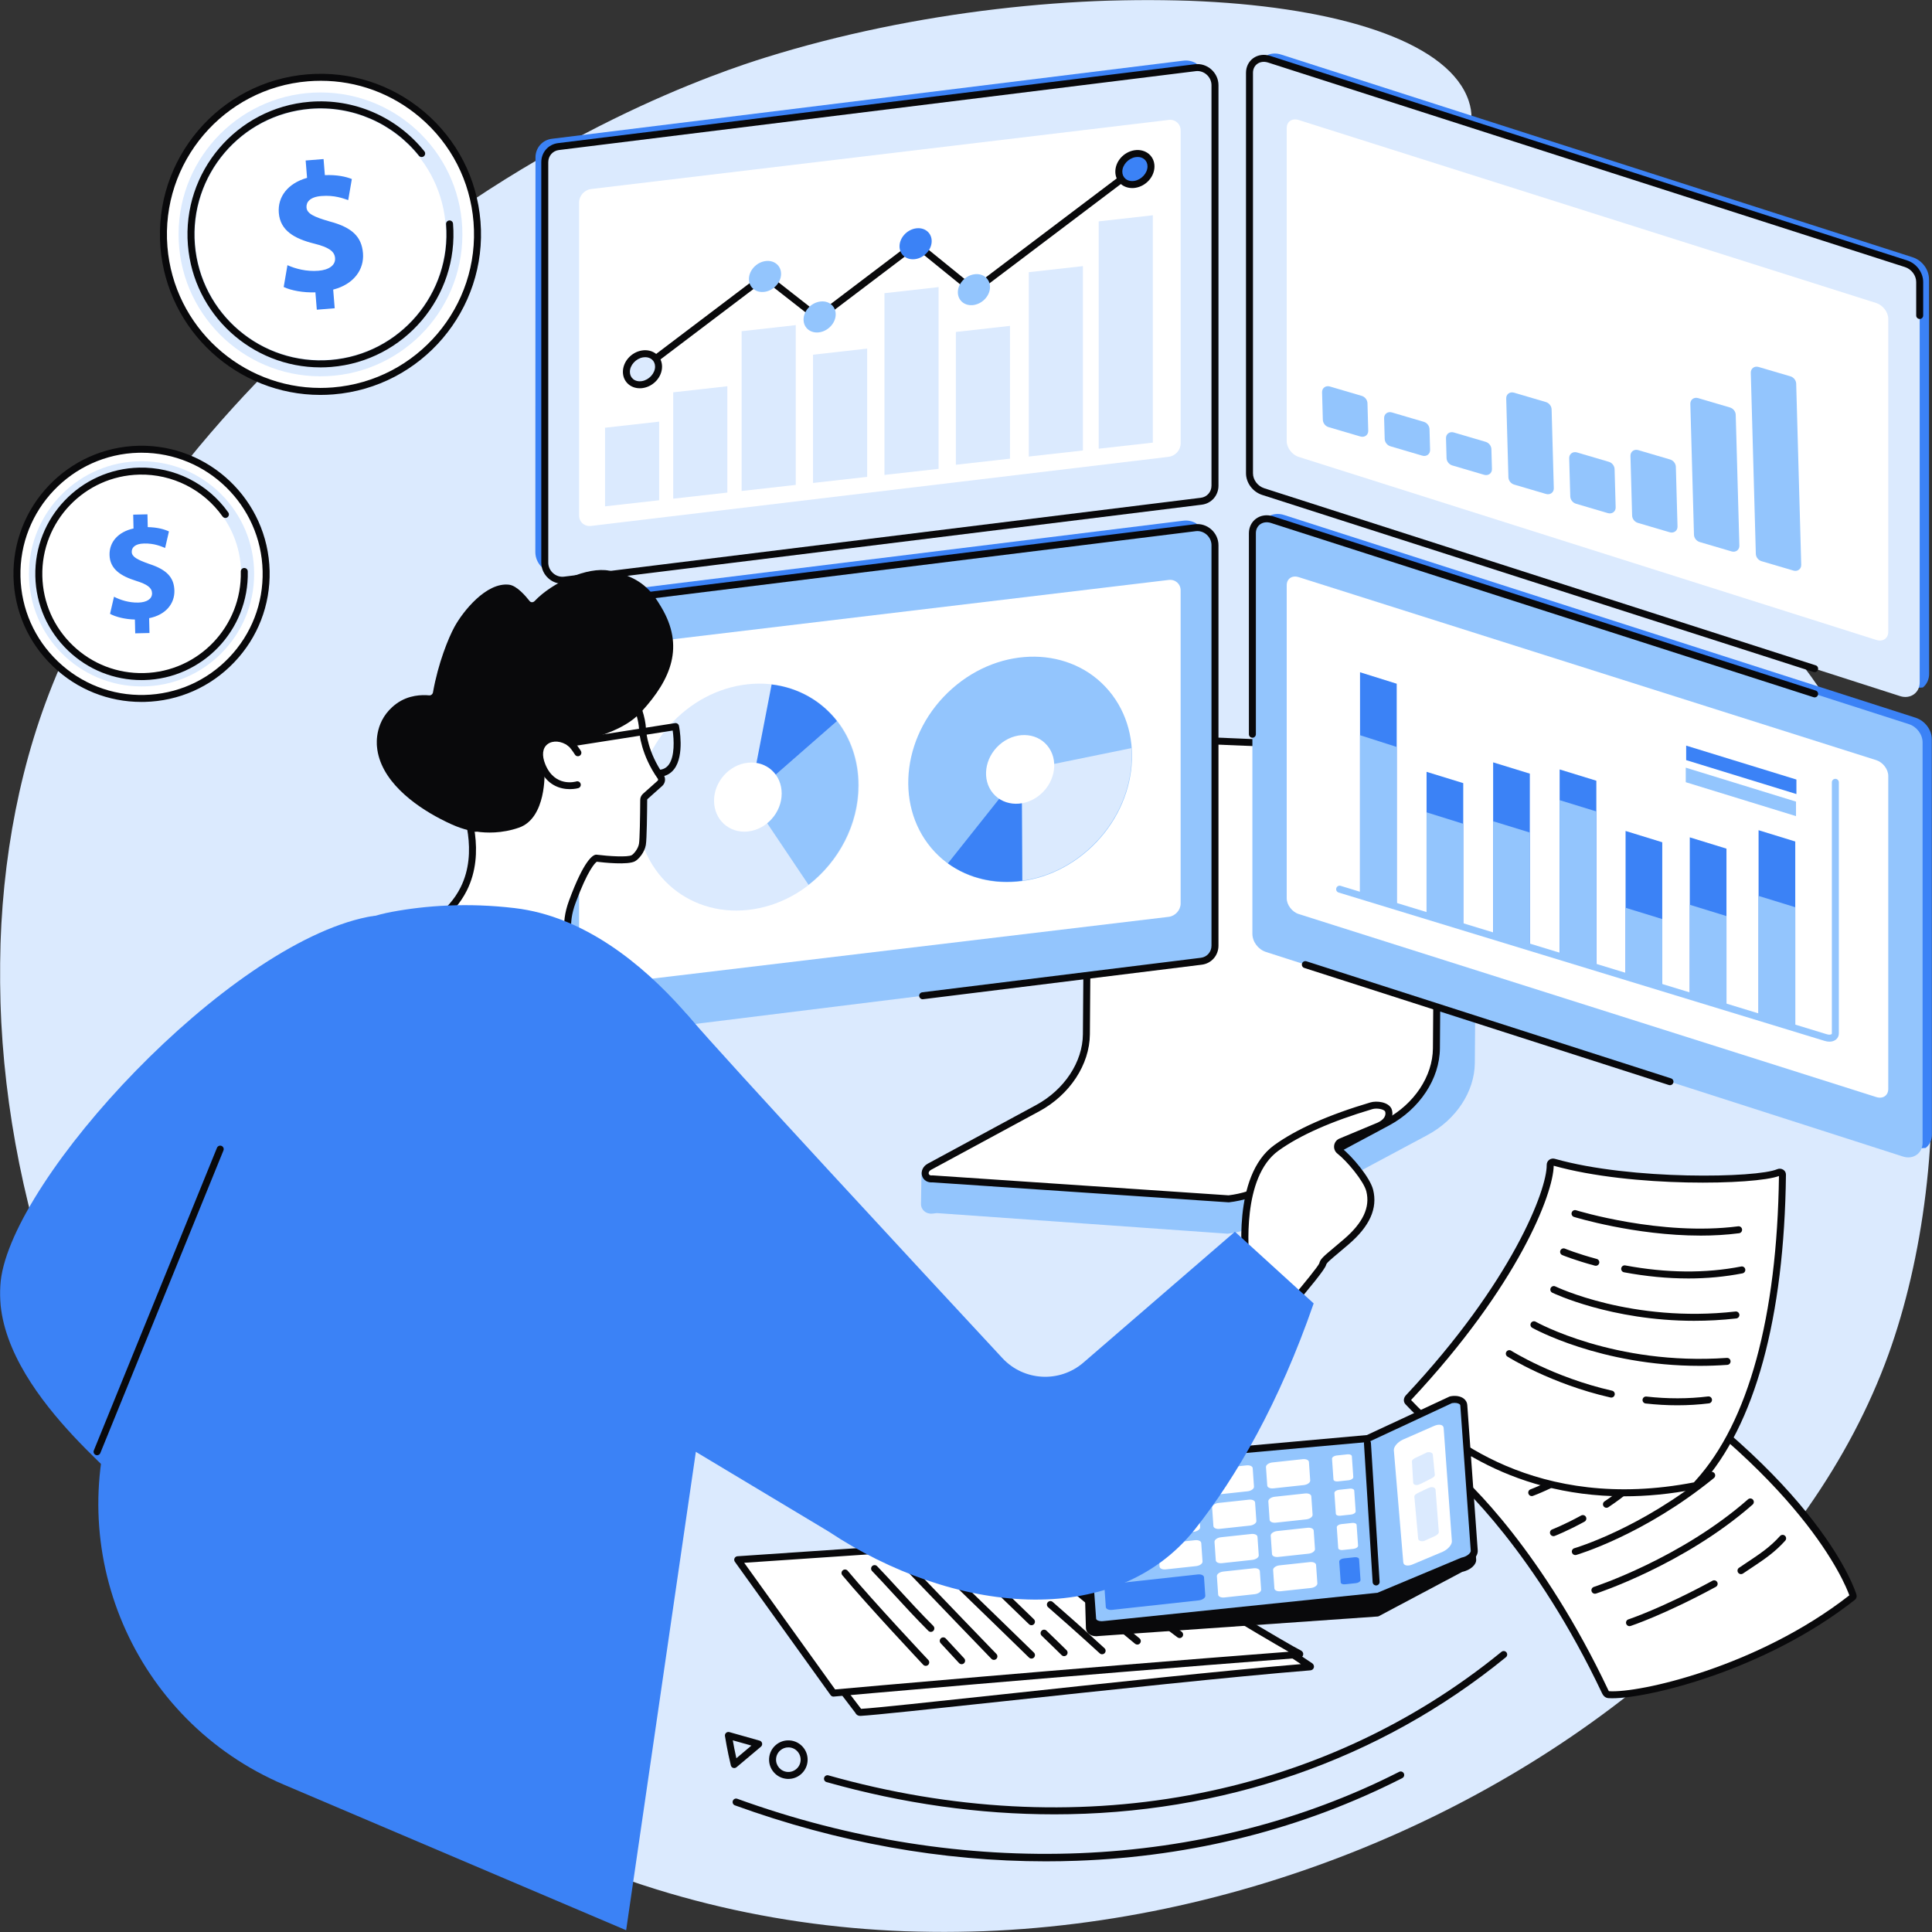 <svg width="1830" height="1830" viewBox="0 0 1830 1830" fill="none" xmlns="http://www.w3.org/2000/svg">
<rect x="0" y="0" width="1830" height="1830" fill="#333333" stroke="none"/>
<g clip-path="url(#clip0_302_1659)">
<mask id="mask0_302_1659" style="mask-type:luminance" maskUnits="userSpaceOnUse" x="0" y="0" width="1830" height="1830">
<path d="M1830 0H0V1830H1830V0Z" fill="white"/>
</mask>
<g mask="url(#mask0_302_1659)">
<path d="M725.67 54.28C685.81 66.7 508.98 124.44 332.4 277.65C289.62 314.77 116.72 464.79 42.85 666.48C-82.89 1009.79 67.57 1532.08 500.94 1741.97C1005.73 1986.45 1643.36 1685.53 1788.79 1282.82C1853.29 1104.21 1856.2 808.02 1693.71 612.71C1562.94 455.52 1339.32 380.83 1347.98 232.15C1352.15 160.54 1406.19 140.75 1391.2 95.65C1355.65 -11.32 1007.33 -33.51 725.67 54.29V54.28Z" fill="#DBEAFE"/>
<path d="M772.67 1567.7L812.82 1620.4C813.21 1621.08 813.55 1622.06 814.94 1621.99C845.93 1620.36 1115.5 1588.98 1240.87 1578.88C1241.5 1578.83 1241.39 1578.42 1240.83 1578.06L1223.44 1566.44L772.67 1567.71V1567.7Z" fill="white"/>
<path d="M814.779 1625.29C811.699 1625.29 810.459 1622.99 810.049 1622.22L770.039 1569.7C768.929 1568.25 769.209 1566.17 770.669 1565.06C772.119 1563.95 774.199 1564.23 775.309 1565.69L815.459 1618.39C815.519 1618.47 815.569 1618.55 815.619 1618.63C829.769 1617.77 882.619 1612.08 949.149 1604.93C1042.69 1594.87 1158.26 1582.45 1232.21 1576.26L1221.61 1569.18C1220.09 1568.17 1219.68 1566.11 1220.7 1564.59C1221.72 1563.07 1223.77 1562.66 1225.29 1563.68L1242.68 1575.3C1244.49 1576.47 1244.82 1578.22 1244.51 1579.46C1244.13 1580.97 1242.81 1582.04 1241.14 1582.17C1167.86 1588.08 1046.98 1601.07 949.849 1611.52C881.809 1618.84 828.069 1624.61 815.119 1625.3C815.009 1625.3 814.889 1625.3 814.789 1625.3L814.779 1625.29ZM1239.01 1580.8C1239.01 1580.8 1239.03 1580.82 1239.05 1580.83L1239.01 1580.8Z" fill="#09090B"/>
<path d="M1230.36 1566.1C1221.67 1562.07 1124.28 1504.61 1044.97 1452.77C1036.8 1454.13 869.4 1466 698.76 1477.4L789.45 1603.73C789.45 1603.73 990.61 1585.51 1230.59 1567.12C1231.4 1567.06 1231.27 1566.53 1230.35 1566.11L1230.36 1566.1Z" fill="white"/>
<path d="M789.449 1607.03C788.389 1607.03 787.389 1606.52 786.759 1605.65L696.069 1479.32C695.369 1478.34 695.249 1477.07 695.769 1475.98C696.279 1474.89 697.339 1474.17 698.539 1474.09C871.699 1462.53 1036.56 1450.81 1044.43 1449.5C1045.24 1449.36 1046.09 1449.54 1046.78 1449.99C1126.04 1501.8 1223.7 1559.36 1231.75 1563.09C1234.07 1564.17 1234.64 1566.03 1234.38 1567.42C1234.15 1568.69 1233.09 1570.23 1230.85 1570.4C993.639 1588.58 791.769 1606.83 789.749 1607.01C789.649 1607.01 789.549 1607.02 789.449 1607.02V1607.03ZM704.919 1480.29L791.039 1600.25C811.789 1598.38 999.779 1581.54 1220.63 1564.55C1194.2 1549.58 1113.85 1501.69 1044.18 1456.19C1025.53 1458.28 855.279 1470.23 704.919 1480.28V1480.29Z" fill="#09090B"/>
<path d="M941.439 1572.25C940.569 1572.25 939.709 1571.91 939.059 1571.24C938.509 1570.67 883.469 1513.7 857.049 1485.97C855.789 1484.65 855.839 1482.55 857.159 1481.29C858.479 1480.03 860.569 1480.08 861.839 1481.4C888.249 1509.11 943.269 1566.07 943.819 1566.64C945.089 1567.95 945.049 1570.05 943.739 1571.32C943.099 1571.94 942.269 1572.25 941.439 1572.25Z" fill="#09090B"/>
<path d="M881.689 1545.73C880.839 1545.73 879.999 1545.41 879.349 1544.76C867.339 1532.74 855.589 1519.94 845.219 1508.65C838.179 1500.99 831.539 1493.75 826.039 1488.1C824.769 1486.79 824.789 1484.7 826.099 1483.42C827.409 1482.15 829.499 1482.17 830.779 1483.48C836.349 1489.19 843.029 1496.47 850.099 1504.17C860.429 1515.41 872.129 1528.16 884.039 1540.08C885.329 1541.37 885.329 1543.46 884.039 1544.76C883.389 1545.4 882.549 1545.73 881.699 1545.73H881.689Z" fill="#09090B"/>
<path d="M910.85 1576.33C909.96 1576.33 909.08 1575.98 908.43 1575.28C908.43 1575.28 901.62 1567.97 891.02 1556.47C889.78 1555.13 889.87 1553.04 891.21 1551.8C892.55 1550.56 894.65 1550.65 895.88 1551.99C906.47 1563.47 913.27 1570.77 913.27 1570.78C914.51 1572.12 914.44 1574.21 913.1 1575.45C912.46 1576.04 911.65 1576.34 910.85 1576.34V1576.33Z" fill="#09090B"/>
<path d="M876.879 1577.91C875.999 1577.91 875.119 1577.56 874.469 1576.87C873.949 1576.31 821.909 1520.97 797.859 1492.07C796.689 1490.67 796.879 1488.58 798.289 1487.41C799.689 1486.25 801.779 1486.43 802.949 1487.84C826.869 1516.58 878.769 1571.79 879.289 1572.34C880.539 1573.67 880.479 1575.76 879.149 1577.01C878.509 1577.61 877.699 1577.91 876.879 1577.91Z" fill="#09090B"/>
<path d="M1117.35 1551.59C1116.66 1551.59 1115.96 1551.37 1115.36 1550.93L1015.72 1476.01C1014.26 1474.91 1013.97 1472.84 1015.06 1471.38C1016.16 1469.92 1018.23 1469.63 1019.69 1470.72L1119.33 1545.64C1120.79 1546.74 1121.08 1548.81 1119.99 1550.27C1119.34 1551.14 1118.35 1551.59 1117.34 1551.59H1117.35Z" fill="#09090B"/>
<path d="M1077.25 1557.75C1076.51 1557.75 1075.76 1557.5 1075.15 1556.99L979.699 1478.08C978.289 1476.92 978.089 1474.83 979.259 1473.42C980.419 1472.01 982.509 1471.81 983.919 1472.98L1079.37 1551.89C1080.78 1553.05 1080.98 1555.14 1079.81 1556.55C1079.16 1557.34 1078.21 1557.75 1077.26 1557.75H1077.25Z" fill="#09090B"/>
<path d="M1043.92 1566.93C1043.12 1566.93 1042.31 1566.64 1041.68 1566.05C1041.48 1565.87 1021.48 1547.42 992.77 1522.36C991.39 1521.16 991.25 1519.07 992.45 1517.69C993.65 1516.31 995.74 1516.17 997.12 1517.37C1025.91 1542.49 1045.97 1561 1046.17 1561.18C1047.51 1562.42 1047.6 1564.51 1046.36 1565.85C1045.71 1566.56 1044.82 1566.91 1043.93 1566.91L1043.92 1566.93Z" fill="#09090B"/>
<path d="M977.01 1539.42C976.18 1539.42 975.35 1539.11 974.71 1538.49C951.93 1516.49 914.56 1480.3 914.56 1480.3L919.16 1475.55C919.16 1475.55 956.52 1511.74 979.3 1533.73C980.61 1535 980.65 1537.09 979.38 1538.41C978.73 1539.08 977.87 1539.42 977 1539.42H977.01Z" fill="#09090B"/>
<path d="M1007.91 1568.72C1007.07 1568.72 1006.23 1568.4 1005.59 1567.77C1005.51 1567.69 997.209 1559.49 986.659 1549.34C985.339 1548.07 985.299 1545.98 986.569 1544.66C987.839 1543.34 989.929 1543.31 991.249 1544.57C1001.83 1554.75 1010.15 1562.97 1010.24 1563.06C1011.54 1564.35 1011.55 1566.44 1010.27 1567.74C1009.62 1568.39 1008.77 1568.72 1007.92 1568.72H1007.91Z" fill="#09090B"/>
<path d="M977.01 1571.01C976.18 1571.01 975.35 1570.7 974.7 1570.07C974.09 1569.48 913.5 1510.48 885.03 1483.04C883.72 1481.77 883.68 1479.68 884.94 1478.36C886.21 1477.04 888.3 1477.01 889.62 1478.27C918.1 1505.72 978.71 1564.74 979.32 1565.33C980.63 1566.6 980.66 1568.7 979.38 1570.01C978.73 1570.68 977.87 1571.01 977.01 1571.01Z" fill="#09090B"/>
<path d="M983.11 1513.76C982.3 1513.76 981.49 1513.46 980.85 1512.86L945.18 1479.42C943.85 1478.17 943.78 1476.08 945.03 1474.75C946.28 1473.42 948.37 1473.35 949.7 1474.6L985.37 1508.04C986.7 1509.29 986.77 1511.38 985.52 1512.71C984.87 1513.4 983.99 1513.75 983.11 1513.75V1513.76Z" fill="#09090B"/>
<path d="M1395.64 722.85L1067.17 711.52C1065.04 711.77 1064.33 713.83 1064.31 715.73L1062.19 995.96C1061.99 1022.79 874.619 1114.03 872.829 1110.69L872.379 1140.37C872.319 1145.89 877.129 1150.23 883.309 1149.52L887.419 1149.05C887.419 1149.05 887.469 1149.05 887.499 1149.05L1162.82 1168.57C1175.61 1167.1 1188.27 1162.77 1199.89 1156.58L1351.97 1075.18C1379.35 1060.53 1396.75 1033.83 1396.95 1006.86L1399.08 726.34C1399.09 724.44 1397.77 722.61 1395.64 722.85Z" fill="#93C5FD"/>
<path d="M1031.16 699.36L1029.04 979.66C1028.83 1007.29 1010.89 1034.51 982.9 1049.65L880.31 1105.15C873.61 1108.78 875.82 1117.48 883.22 1116.63L1163.8 1135.54C1176.43 1134.08 1188.93 1130.15 1200.39 1124.01L1314.05 1063.18C1342.24 1048.09 1360.36 1020.75 1360.57 992.98L1362.7 712.41C1362.7 711.26 1361.67 710.45 1360.39 710.6L1033.49 697.03C1032.21 697.18 1031.16 698.23 1031.15 699.38L1031.16 699.36Z" fill="white"/>
<path d="M1163.88 1138.86L1163.58 1138.84L883.28 1119.95C878.64 1120.35 874.69 1117.94 873.41 1113.87C872.03 1109.48 874.22 1104.7 878.74 1102.25L981.33 1046.75C1008.11 1032.27 1025.54 1005.92 1025.73 979.64L1027.86 699.34C1027.88 696.53 1030.2 694.07 1033.13 693.74L1033.39 693.71H1033.65L1360.34 707.29C1361.85 707.22 1363.28 707.68 1364.35 708.64C1365.42 709.6 1366.03 710.99 1366.02 712.44L1363.89 993.01C1363.67 1021.83 1344.72 1050.52 1315.62 1066.1L1201.95 1126.93C1190.2 1133.22 1177.14 1137.33 1164.17 1138.83L1163.87 1138.86H1163.88ZM883.14 1113.31L883.44 1113.33L1163.71 1132.22C1175.76 1130.79 1187.89 1126.95 1198.83 1121.1L1312.49 1060.27C1339.49 1045.82 1357.07 1019.4 1357.27 992.96L1359.39 713.87L1034.46 700.38L1032.34 979.7C1032.12 1008.35 1013.33 1036.96 984.47 1052.57L881.88 1108.07C879.89 1109.15 879.36 1110.76 879.71 1111.88C880.06 1113 881.2 1113.54 882.84 1113.35L883.14 1113.32V1113.31Z" fill="#09090B"/>
<path d="M513.06 972.82L527.7 976.71L1141.33 901.98L1142.33 508.96L1133.17 495.8C1129.43 493.59 1125.12 492.67 1120.94 493.19L522.72 567.2C513.74 568.31 507.21 575.76 507.21 584.88L507.08 958.72C507.08 963.93 509.24 969.04 513.04 972.82H513.06Z" fill="#3B82F6"/>
<path d="M534.57 985.24L1137.88 910.51C1145.38 909.58 1150.83 903.36 1150.83 895.74V516.41C1150.83 506.59 1141.94 498.66 1132.28 499.85L528.969 574.58C521.469 575.51 516.02 581.73 516.02 589.35V968.68C516.02 978.5 524.91 986.43 534.57 985.24Z" fill="#93C5FD"/>
<path d="M873.959 946.5C872.319 946.5 870.889 945.27 870.679 943.6C870.459 941.79 871.739 940.14 873.559 939.91L1137.47 907.22C1143.3 906.5 1147.53 901.67 1147.53 895.73V516.4C1147.53 512.63 1145.85 508.99 1142.93 506.41C1140.06 503.87 1136.32 502.67 1132.69 503.12L529.379 577.85C523.549 578.57 519.319 583.41 519.319 589.34V781.97C519.319 783.8 517.839 785.28 516.009 785.28C514.179 785.28 512.699 783.8 512.699 781.97V589.34C512.699 580.02 519.369 572.43 528.559 571.29L1131.87 496.56C1137.4 495.87 1143.01 497.66 1147.31 501.45C1151.65 505.29 1154.14 510.73 1154.14 516.39V895.72C1154.14 905.04 1147.47 912.64 1138.28 913.77L874.369 946.46C874.229 946.48 874.089 946.49 873.959 946.49V946.5Z" fill="#09090B"/>
<path d="M1106.96 868.44L559.879 933.89C553.609 934.64 548.529 930.2 548.529 923.97V627.42C548.529 621.19 553.609 615.53 559.879 614.78L1106.96 549.33C1113.23 548.58 1118.31 553.02 1118.31 559.25V855.8C1118.31 862.03 1113.23 867.69 1106.96 868.44Z" fill="white"/>
<path d="M813.51 743.89C813.46 802.93 766.36 855.77 708.3 861.91C650.24 868.05 603.21 825.18 603.26 766.14C603.31 707.1 650.41 654.26 708.47 648.12C766.53 641.98 813.56 684.85 813.51 743.89Z" fill="#DBEAFE"/>
<path d="M710.229 755.24L765.849 838.09C794.259 815.95 813.009 781.18 813.039 743.94C813.059 720.34 805.55 699.32 792.82 682.98L710.229 755.23V755.24Z" fill="#93C5FD"/>
<path d="M730.89 648.32L710.229 755.24L792.82 683.01C778.03 664.01 756.18 651.36 730.89 648.32Z" fill="#3B82F6"/>
<path d="M740.42 751.63C740.41 769.62 726.05 785.72 708.36 787.59C690.67 789.46 676.34 776.4 676.35 758.41C676.36 740.42 690.72 724.32 708.41 722.45C726.1 720.58 740.43 733.64 740.42 751.63Z" fill="white"/>
<path d="M1030.66 805.36C1077.15 764.25 1086.01 696.65 1050.45 654.36C1014.89 612.07 948.39 611.12 901.9 652.23C855.41 693.34 846.55 760.94 882.11 803.22C917.67 845.51 984.17 846.46 1030.66 805.35V805.36Z" fill="#93C5FD"/>
<path d="M967.75 729.85L1071.73 708.62C1074.05 742.63 1059.7 779.1 1030.38 805.02C1011.79 821.45 990.01 831.16 968.28 834.19L967.75 729.84V729.85Z" fill="#DBEAFE"/>
<path d="M897.869 817.77L967.739 729.85L968.299 834.18C943.039 837.71 917.859 832.21 897.869 817.77Z" fill="#3B82F6"/>
<path d="M985.9 752.12C1000.07 739.59 1002.77 718.99 991.93 706.11C981.1 693.22 960.829 692.93 946.659 705.46C932.489 717.99 929.79 738.59 940.63 751.47C951.47 764.35 971.73 764.65 985.9 752.12Z" fill="white"/>
<path d="M1824.04 1087.31L1809.4 1088.32L1195.77 892.54L1194.77 499.33L1203.93 487.98C1207.67 486.51 1211.98 486.44 1216.16 487.78L1814.38 679.79C1823.36 682.67 1829.89 691.41 1829.89 700.53L1830.02 1074.39C1830.02 1079.6 1827.86 1084.28 1824.06 1087.31H1824.04Z" fill="#3B82F6"/>
<path d="M1802.53 1095.48L1199.22 901.74C1191.72 899.33 1186.27 892.04 1186.27 884.41V505.08C1186.27 495.26 1195.16 489.08 1204.82 492.18L1808.13 685.92C1815.63 688.33 1821.08 695.62 1821.08 703.25V1082.58C1821.08 1092.4 1812.19 1098.58 1802.53 1095.48Z" fill="#93C5FD"/>
<path d="M1581.82 1027.91C1581.48 1027.91 1581.14 1027.86 1580.81 1027.75L1235.43 916.84C1233.69 916.28 1232.73 914.42 1233.29 912.68C1233.85 910.94 1235.72 909.98 1237.45 910.54L1582.83 1021.45C1584.57 1022.01 1585.53 1023.87 1584.97 1025.61C1584.52 1027.01 1583.22 1027.91 1581.82 1027.91Z" fill="#09090B"/>
<path d="M1186.27 698.8C1184.44 698.8 1182.96 697.32 1182.96 695.49V505.09C1182.96 499.46 1185.43 494.43 1189.73 491.29C1194.22 488.02 1200.08 487.2 1205.83 489.04L1719.84 654.1C1721.58 654.66 1722.54 656.52 1721.98 658.26C1721.42 660 1719.56 660.97 1717.82 660.4L1203.81 495.34C1200.1 494.16 1196.39 494.63 1193.63 496.63C1191.02 498.54 1189.57 501.54 1189.57 505.08V695.48C1189.57 697.31 1188.09 698.79 1186.26 698.79L1186.27 698.8Z" fill="#09090B"/>
<path d="M1230.14 865.78L1777.22 1039.14C1783.49 1041.13 1788.57 1037.69 1788.57 1031.46V734.91C1788.57 728.68 1783.49 722.02 1777.22 720.03L1230.14 546.67C1223.87 544.68 1218.79 548.12 1218.79 554.35V850.9C1218.79 857.13 1223.87 863.79 1230.14 865.78Z" fill="white"/>
<path d="M1665.73 961.8L1700.48 972.5V797.07L1665.73 786.38V961.8Z" fill="#3B82F6"/>
<path d="M1665.73 961.8L1700.48 972.5V859.32L1665.73 848.62V961.8Z" fill="#93C5FD"/>
<path d="M1600.57 942.7L1635.32 953.4V803.84L1600.57 793.14V942.7Z" fill="#3B82F6"/>
<path d="M1600.57 942.7L1635.32 953.4V867.71L1600.57 857.01V942.7Z" fill="#93C5FD"/>
<path d="M1539.75 922.91L1574.5 933.6V797.79L1539.75 787.09V922.91Z" fill="#3B82F6"/>
<path d="M1539.75 922.91L1574.5 933.6V870.54L1539.75 859.85V922.91Z" fill="#93C5FD"/>
<path d="M1477.3 904.24L1512.06 914.93V739.5L1477.3 728.81V904.24Z" fill="#3B82F6"/>
<path d="M1477.3 904.24L1512.06 914.93V768.61L1477.3 757.91V904.24Z" fill="#93C5FD"/>
<path d="M1414.31 885.41L1449.07 896.1V732.8L1414.31 722.1V885.41Z" fill="#3B82F6"/>
<path d="M1414.31 885.41L1449.07 896.1V788.58L1414.31 777.89V885.41Z" fill="#93C5FD"/>
<path d="M1351.25 866.9L1386 877.6V741.78L1351.25 731.08V866.9Z" fill="#3B82F6"/>
<path d="M1351.25 866.73L1386 877.6V780.31L1351.25 769.45V866.73Z" fill="#93C5FD"/>
<path d="M1288.22 847.89L1322.98 858.76V647.63L1288.22 636.76V847.89Z" fill="#3B82F6"/>
<path d="M1288.22 847.63L1322.98 858.76V707.52L1288.22 696.39V847.63Z" fill="#93C5FD"/>
<path d="M1732.85 986.67C1731.44 986.67 1729.94 986.44 1728.41 985.97L1267.95 845.41C1266.2 844.88 1265.22 843.03 1265.75 841.28C1266.28 839.53 1268.13 838.54 1269.88 839.08L1730.35 979.64C1732.49 980.3 1734.14 980.08 1734.82 979.57C1735.03 979.41 1735.15 979.24 1735.15 978.83V741.02C1735.15 739.19 1736.63 737.71 1738.46 737.71C1740.29 737.71 1741.77 739.19 1741.77 741.02V978.81C1741.79 981.27 1740.72 983.43 1738.77 984.88C1737.18 986.06 1735.13 986.67 1732.86 986.67H1732.85Z" fill="#93C5FD"/>
<path d="M1597.14 719.99L1701.57 752.13V738.39L1597.14 706.25V719.99Z" fill="#3B82F6"/>
<path d="M1596.77 740.9L1701.19 773.04V759.29L1596.77 727.15V740.9Z" fill="#93C5FD"/>
<path d="M513.06 537.08L527.7 540.97L1141.33 466.24L1142.33 73.22L1133.17 60.06C1129.43 57.85 1125.12 56.93 1120.94 57.45L522.72 131.46C513.74 132.57 507.21 140.02 507.21 149.14L507.08 522.98C507.08 528.19 509.24 533.3 513.04 537.08H513.06Z" fill="#3B82F6"/>
<path d="M534.57 549.5L1137.88 474.77C1145.38 473.84 1150.83 467.62 1150.83 460V80.67C1150.83 70.85 1141.94 62.92 1132.28 64.11L528.969 138.84C521.469 139.77 516.02 145.99 516.02 153.61V532.94C516.02 542.76 524.91 550.69 534.57 549.5Z" fill="#DBEAFE"/>
<path d="M532.65 552.93C527.91 552.93 523.23 551.15 519.54 547.89C515.2 544.05 512.71 538.61 512.71 532.94V153.62C512.71 144.3 519.38 136.71 528.57 135.57L1131.88 60.84C1137.41 60.15 1143.02 61.94 1147.32 65.73C1151.66 69.57 1154.15 75.01 1154.15 80.67V460C1154.15 469.32 1147.48 476.92 1138.29 478.05L534.98 552.78C534.21 552.88 533.43 552.92 532.66 552.92L532.65 552.93ZM534.16 546.22L1137.47 471.49C1143.3 470.77 1147.53 465.94 1147.53 460V80.67C1147.53 76.9 1145.85 73.26 1142.93 70.68C1140.06 68.14 1136.32 66.94 1132.69 67.39L529.38 142.12C523.55 142.84 519.32 147.68 519.32 153.61V532.94C519.32 536.71 521 540.35 523.92 542.93C526.79 545.47 530.53 546.66 534.16 546.22Z" fill="#09090B"/>
<path d="M1106.96 432.71L559.879 498.16C553.609 498.91 548.529 494.47 548.529 488.24V191.69C548.529 185.46 553.609 179.8 559.879 179.05L1106.96 113.6C1113.23 112.85 1118.31 117.29 1118.31 123.52V420.07C1118.31 426.3 1113.23 431.96 1106.96 432.71Z" fill="white"/>
<path d="M688.94 466.58L637.67 472.34V371.61L688.94 365.85V466.58Z" fill="#DBEAFE"/>
<path d="M624.37 473.84L573.1 479.6V405.14L624.37 399.38V473.84Z" fill="#DBEAFE"/>
<path d="M753.74 459.3L702.47 465.06V313.72L753.74 307.96V459.3Z" fill="#DBEAFE"/>
<path d="M821.379 451.69L770.109 457.46V335.97L821.379 330.2V451.69Z" fill="#DBEAFE"/>
<path d="M889.03 444.09L837.76 449.85V277.71L889.03 271.95V444.09Z" fill="#DBEAFE"/>
<path d="M956.669 434.45L905.399 440.22V314.43L956.669 308.67V434.45Z" fill="#DBEAFE"/>
<path d="M1025.74 426.69L974.47 432.45V257.82L1025.74 252.06V426.69Z" fill="#DBEAFE"/>
<path d="M1091.97 419.25L1040.7 425.01V209.68L1091.97 203.91V419.25Z" fill="#DBEAFE"/>
<path d="M608.129 352.84C607.129 352.84 606.139 352.39 605.489 351.53C604.389 350.07 604.669 348 606.129 346.9L722.439 258.84C723.639 257.94 725.289 257.95 726.479 258.87L775.039 296.89L865.449 228.37C866.659 227.45 868.349 227.48 869.529 228.44L922.359 271.32L1073 157.46C1074.45 156.35 1076.53 156.64 1077.63 158.1C1078.73 159.56 1078.44 161.63 1076.99 162.73L924.289 278.15C923.079 279.07 921.389 279.04 920.209 278.08L867.379 235.2L776.999 303.69C775.799 304.6 774.149 304.59 772.959 303.66L724.399 265.64L610.119 352.16C609.519 352.61 608.819 352.83 608.129 352.83V352.84Z" fill="#09090B"/>
<path d="M739.84 259.39C739.84 267.4 733.02 275.01 724.61 276.38C716.2 277.75 709.38 272.36 709.38 264.35C709.38 256.34 716.2 248.73 724.61 247.36C733.02 245.99 739.84 251.38 739.84 259.39Z" fill="#93C5FD"/>
<path d="M882.5 228.39C882.5 236.4 875.68 244.01 867.27 245.38C858.86 246.75 852.04 241.36 852.04 233.35C852.04 225.34 858.86 217.73 867.27 216.36C875.68 214.99 882.5 220.38 882.5 228.39Z" fill="#3B82F6"/>
<path d="M791.59 297.73C791.59 305.74 784.77 313.35 776.36 314.72C767.95 316.09 761.13 310.7 761.13 302.69C761.13 294.68 767.95 287.07 776.36 285.7C784.77 284.33 791.59 289.72 791.59 297.73Z" fill="#93C5FD"/>
<path d="M623.79 347.27C623.79 355.28 616.97 362.89 608.56 364.26C600.15 365.63 593.33 360.24 593.33 352.23C593.33 344.22 600.15 336.61 608.56 335.24C616.97 333.87 623.79 339.26 623.79 347.27Z" fill="#DBEAFE"/>
<path d="M606.02 367.77C601.99 367.77 598.21 366.46 595.32 364.01C591.9 361.11 590.02 356.92 590.02 352.23C590.02 342.52 597.93 333.62 608.03 331.98C613.18 331.15 618.189 332.42 621.799 335.49C625.219 338.4 627.099 342.58 627.099 347.28C627.099 356.99 619.19 365.89 609.09 367.53C608.06 367.7 607.03 367.78 606.01 367.78L606.02 367.77ZM611.159 338.33C610.489 338.33 609.79 338.39 609.09 338.5C602.34 339.6 596.63 345.88 596.63 352.22C596.63 354.94 597.679 357.34 599.599 358.97C601.759 360.8 604.75 361.52 608.03 360.99C614.78 359.89 620.49 353.61 620.49 347.27C620.49 344.55 619.44 342.15 617.52 340.52C615.83 339.08 613.619 338.33 611.169 338.33H611.159Z" fill="#09090B"/>
<path d="M937.75 271.88C937.75 279.89 930.93 287.5 922.52 288.87C914.11 290.24 907.29 284.85 907.29 276.84C907.29 268.83 914.11 261.22 922.52 259.85C930.93 258.48 937.75 263.87 937.75 271.88Z" fill="#93C5FD"/>
<path d="M1090.22 157.62C1090.22 165.63 1083.4 173.24 1074.99 174.61C1066.58 175.98 1059.76 170.59 1059.76 162.58C1059.76 154.57 1066.58 146.96 1074.99 145.59C1083.4 144.22 1090.22 149.61 1090.22 157.62Z" fill="#3B82F6"/>
<path d="M1072.44 178.13C1068.41 178.13 1064.63 176.82 1061.74 174.37C1058.32 171.47 1056.44 167.28 1056.44 162.59C1056.44 152.88 1064.35 143.98 1074.45 142.34C1079.6 141.51 1084.61 142.78 1088.22 145.85C1091.64 148.76 1093.52 152.94 1093.52 157.64C1093.52 167.35 1085.61 176.25 1075.51 177.89C1074.48 178.06 1073.45 178.14 1072.43 178.14L1072.44 178.13ZM1077.59 148.68C1076.92 148.68 1076.22 148.74 1075.52 148.85C1068.77 149.95 1063.06 156.23 1063.06 162.57C1063.06 165.29 1064.11 167.69 1066.03 169.32C1068.19 171.16 1071.18 171.87 1074.46 171.34C1081.21 170.24 1086.92 163.96 1086.92 157.62C1086.92 154.9 1085.87 152.5 1083.95 150.87C1082.26 149.43 1080.05 148.68 1077.6 148.68H1077.59Z" fill="#09090B"/>
<path d="M1821.3 651.19L1806.66 652.2L1193.03 456.42L1192.03 63.21L1201.19 51.86C1204.93 50.39 1209.24 50.32 1213.42 51.66L1811.64 243.67C1820.62 246.55 1827.15 255.29 1827.15 264.41L1827.28 638.27C1827.28 643.48 1825.12 648.16 1821.32 651.19H1821.3Z" fill="#3B82F6"/>
<path d="M1799.79 659.36L1196.48 465.62C1188.98 463.21 1183.53 455.92 1183.53 448.29V68.97C1183.53 59.15 1192.42 52.97 1202.08 56.07L1805.39 249.81C1812.89 252.22 1818.34 259.51 1818.34 267.14V646.47C1818.34 656.29 1809.45 662.47 1799.79 659.37V659.36Z" fill="#DBEAFE"/>
<path d="M1718.83 636.67C1718.49 636.67 1718.15 636.62 1717.82 636.51L1195.47 468.77C1186.63 465.93 1180.22 457.32 1180.22 448.3V68.97C1180.22 63.34 1182.69 58.31 1186.99 55.17C1191.48 51.9 1197.34 51.08 1203.09 52.92L1806.4 246.66C1815.24 249.5 1821.65 258.11 1821.65 267.13V298.83C1821.65 300.66 1820.17 302.14 1818.34 302.14C1816.51 302.14 1815.03 300.66 1815.03 298.83V267.13C1815.03 260.9 1810.55 254.94 1804.37 252.96L1201.07 59.22C1197.36 58.03 1193.65 58.5 1190.89 60.51C1188.28 62.42 1186.83 65.42 1186.83 68.97V448.3C1186.83 454.53 1191.31 460.49 1197.49 462.47L1719.84 630.21C1721.58 630.77 1722.54 632.63 1721.98 634.37C1721.53 635.77 1720.23 636.67 1718.83 636.67Z" fill="#09090B"/>
<path d="M1230.14 432.79L1777.22 606.15C1783.49 608.14 1788.57 604.7 1788.57 598.47V301.92C1788.57 295.69 1783.49 289.03 1777.22 287.04L1230.14 113.68C1223.87 111.69 1218.79 115.13 1218.79 121.36V417.91C1218.79 424.14 1223.87 430.8 1230.14 432.79Z" fill="white"/>
<path d="M1698.74 540.45L1668.57 531.57C1665.51 530.67 1663.22 527.75 1663.13 524.64L1658.36 353.07C1658.25 349.05 1661.79 346.42 1665.75 347.59L1695.92 356.47C1698.98 357.37 1701.27 360.29 1701.36 363.4L1706.13 534.97C1706.24 538.99 1702.7 541.62 1698.74 540.45Z" fill="#93C5FD"/>
<path d="M1640.15 522.3L1609.98 513.42C1606.92 512.52 1604.63 509.6 1604.54 506.49L1601.09 382.57C1600.98 378.55 1604.52 375.92 1608.48 377.09L1638.65 385.97C1641.71 386.87 1644 389.79 1644.09 392.9L1647.54 516.82C1647.65 520.84 1644.11 523.47 1640.15 522.3Z" fill="#93C5FD"/>
<path d="M1581.56 504.16L1551.39 495.28C1548.33 494.38 1546.04 491.46 1545.95 488.35L1544.38 431.83C1544.27 427.81 1547.81 425.18 1551.77 426.35L1581.94 435.23C1585 436.13 1587.29 439.05 1587.38 442.16L1588.95 498.68C1589.06 502.7 1585.52 505.33 1581.56 504.16Z" fill="#93C5FD"/>
<path d="M1522.97 486.02L1492.8 477.14C1489.74 476.24 1487.45 473.32 1487.36 470.21L1486.35 434.03C1486.24 430.01 1489.78 427.38 1493.74 428.55L1523.91 437.43C1526.97 438.33 1529.26 441.25 1529.35 444.36L1530.36 480.54C1530.47 484.56 1526.93 487.19 1522.97 486.02Z" fill="#93C5FD"/>
<path d="M1464.38 467.88L1434.21 459C1431.15 458.1 1428.86 455.18 1428.77 452.07L1426.69 377.42C1426.58 373.4 1430.12 370.77 1434.08 371.94L1464.25 380.82C1467.31 381.72 1469.6 384.64 1469.69 387.75L1471.77 462.4C1471.88 466.42 1468.34 469.05 1464.38 467.88Z" fill="#93C5FD"/>
<path d="M1405.79 449.74L1375.62 440.86C1372.56 439.96 1370.27 437.04 1370.18 433.93L1369.66 415.11C1369.55 411.09 1373.09 408.46 1377.05 409.63L1407.22 418.51C1410.28 419.41 1412.57 422.33 1412.66 425.44L1413.18 444.26C1413.29 448.28 1409.75 450.91 1405.79 449.74Z" fill="#93C5FD"/>
<path d="M1347.2 431.6L1317.03 422.72C1313.97 421.82 1311.68 418.9 1311.59 415.79L1311.04 396.14C1310.93 392.12 1314.47 389.49 1318.43 390.66L1348.6 399.54C1351.66 400.44 1353.95 403.36 1354.04 406.47L1354.59 426.12C1354.7 430.14 1351.16 432.77 1347.2 431.6Z" fill="#93C5FD"/>
<path d="M1288.61 413.46L1258.44 404.58C1255.38 403.68 1253.09 400.76 1253 397.65L1252.27 371.57C1252.16 367.55 1255.7 364.92 1259.66 366.09L1289.83 374.97C1292.89 375.87 1295.18 378.79 1295.27 381.9L1296 407.98C1296.11 412 1292.57 414.63 1288.61 413.46Z" fill="#93C5FD"/>
<path d="M1523.77 1605.19C1549.68 1607.06 1664.76 1583.83 1755 1512.71C1755.41 1512.39 1755.4 1511.8 1755.26 1511.27C1752.03 1499.75 1711.11 1397.12 1524.3 1278.13C1522.63 1277.06 1520.39 1277.6 1519.92 1278.94C1514.01 1295.79 1439.25 1358.15 1369.68 1386.62C1368.04 1387.29 1368 1389.07 1369.64 1390.21C1388.64 1403.38 1459.99 1474.77 1520.45 1602.39C1521.03 1603.61 1521.94 1605.06 1523.78 1605.19H1523.77Z" fill="white"/>
<path d="M1527.18 1608.61C1525.84 1608.61 1524.63 1608.57 1523.53 1608.49C1520.88 1608.3 1518.84 1606.72 1517.45 1603.8C1455.35 1472.73 1382.46 1403.13 1367.74 1392.93C1365.89 1391.65 1364.92 1389.71 1365.13 1387.73C1365.33 1385.87 1366.56 1384.32 1368.4 1383.56C1439.33 1354.54 1511.73 1292.24 1516.78 1277.85C1517.3 1276.36 1518.53 1275.18 1520.15 1274.62C1522.08 1273.95 1524.29 1274.22 1526.05 1275.34C1726.38 1402.94 1758.12 1509.31 1758.42 1510.37C1758.97 1512.33 1758.45 1514.17 1757.03 1515.3C1671.79 1582.48 1561.29 1608.6 1527.16 1608.6L1527.18 1608.61ZM1524.01 1601.9C1552.26 1603.94 1664.69 1579.07 1751.71 1511.1C1747.62 1499.63 1707.04 1398.51 1522.65 1281.02C1514.26 1299.79 1441.27 1360.23 1373.22 1388.75C1392.21 1403.13 1462.15 1471.63 1523.44 1600.99C1523.76 1601.66 1523.95 1601.86 1524.02 1601.91L1524.01 1601.9Z" fill="#09090B"/>
<path d="M1450.87 1417.11C1449.52 1417.11 1448.25 1416.28 1447.76 1414.93C1447.14 1413.21 1448.02 1411.32 1449.74 1410.69C1450.43 1410.44 1519.51 1384.83 1551.9 1332.95C1552.87 1331.4 1554.91 1330.93 1556.46 1331.89C1558.01 1332.86 1558.48 1334.9 1557.51 1336.45C1523.9 1390.3 1454.92 1415.84 1452 1416.9C1451.63 1417.04 1451.25 1417.1 1450.87 1417.1V1417.11Z" fill="#09090B"/>
<path d="M1521.65 1428.18C1520.58 1428.18 1519.53 1427.66 1518.89 1426.7C1517.88 1425.18 1518.29 1423.13 1519.81 1422.12C1536.31 1411.16 1548.23 1400.22 1563.32 1386.37C1569.63 1380.58 1576.78 1374.02 1584.9 1366.9C1586.27 1365.69 1588.36 1365.83 1589.57 1367.21C1590.77 1368.58 1590.64 1370.67 1589.26 1371.88C1581.19 1378.95 1574.38 1385.2 1567.79 1391.25C1552.49 1405.29 1540.4 1416.39 1523.47 1427.63C1522.91 1428 1522.27 1428.18 1521.64 1428.18H1521.65Z" fill="#09090B"/>
<path d="M1471.44 1455.06C1470.11 1455.06 1468.86 1454.25 1468.35 1452.94C1467.69 1451.24 1468.54 1449.32 1470.25 1448.67C1470.36 1448.63 1481.8 1444.2 1497.69 1435.49C1499.29 1434.62 1501.3 1435.2 1502.18 1436.8C1503.06 1438.4 1502.47 1440.41 1500.87 1441.29C1484.56 1450.23 1473.11 1454.66 1472.63 1454.84C1472.24 1454.99 1471.84 1455.06 1471.44 1455.06Z" fill="#09090B"/>
<path d="M1492.15 1472.97C1490.71 1472.97 1489.39 1472.02 1488.97 1470.57C1488.47 1468.82 1489.48 1466.99 1491.24 1466.48C1491.86 1466.3 1553.97 1448.07 1619.24 1394.89C1620.65 1393.74 1622.74 1393.95 1623.89 1395.37C1625.04 1396.78 1624.83 1398.87 1623.42 1400.02C1557.03 1454.11 1493.7 1472.66 1493.06 1472.84C1492.76 1472.93 1492.45 1472.97 1492.15 1472.97Z" fill="#09090B"/>
<path d="M1510.71 1509.59C1509.31 1509.59 1508.02 1508.7 1507.56 1507.3C1507 1505.56 1507.95 1503.7 1509.69 1503.14C1510.5 1502.88 1591.9 1476.2 1655.73 1420.17C1657.1 1418.97 1659.19 1419.1 1660.4 1420.47C1661.6 1421.84 1661.47 1423.93 1660.1 1425.14C1595.21 1482.1 1512.55 1509.17 1511.72 1509.44C1511.38 1509.55 1511.04 1509.6 1510.7 1509.6L1510.71 1509.59Z" fill="#09090B"/>
<path d="M1649.09 1491.03C1648.03 1491.03 1646.99 1490.52 1646.35 1489.59C1645.32 1488.08 1645.71 1486.02 1647.22 1485C1649.98 1483.12 1652.66 1481.34 1655.26 1479.61C1666.73 1471.99 1676.64 1465.41 1686.05 1454.92C1687.27 1453.56 1689.36 1453.45 1690.72 1454.66C1692.08 1455.88 1692.19 1457.97 1690.98 1459.33C1681.01 1470.45 1670.78 1477.25 1658.93 1485.12C1656.35 1486.83 1653.7 1488.6 1650.95 1490.46C1650.38 1490.85 1649.73 1491.03 1649.09 1491.03Z" fill="#09090B"/>
<path d="M1543.47 1540.31C1542.08 1540.31 1540.78 1539.43 1540.33 1538.03C1539.76 1536.29 1540.71 1534.43 1542.44 1533.86C1542.75 1533.76 1573.69 1523.51 1622.09 1497.27C1623.7 1496.4 1625.7 1497 1626.57 1498.6C1627.44 1500.21 1626.84 1502.21 1625.24 1503.08C1576.26 1529.63 1544.81 1540.04 1544.49 1540.14C1544.15 1540.25 1543.8 1540.3 1543.46 1540.3L1543.47 1540.31Z" fill="#09090B"/>
<path d="M1333.71 1327.88C1349.35 1344.7 1439.8 1439.45 1605.32 1407.33C1605.92 1407.21 1606.45 1406.91 1606.85 1406.44C1615.56 1396.15 1685.86 1330.31 1688.37 1112.55C1688.39 1110.81 1686.25 1109.83 1684.66 1110.52C1664.78 1119.22 1545.42 1121.66 1471.79 1100.8C1470.06 1100.31 1468.34 1101.57 1468.37 1103.39C1468.69 1124.3 1440.07 1210.71 1334.13 1323.87C1333.03 1325.05 1332.61 1326.7 1333.72 1327.89L1333.71 1327.88Z" fill="white"/>
<path d="M1538.3 1417.3C1426.12 1417.3 1357.96 1358.83 1331.28 1330.13C1329.09 1327.78 1329.27 1324.19 1331.7 1321.6C1432.32 1214.12 1465.41 1126.77 1465.05 1103.43C1465.02 1101.52 1465.86 1099.77 1467.37 1098.62C1468.87 1097.47 1470.86 1097.1 1472.68 1097.61C1545.4 1118.22 1664.51 1115.72 1683.32 1107.49C1685.2 1106.67 1687.45 1106.86 1689.18 1108.01C1690.75 1109.05 1691.68 1110.76 1691.66 1112.59C1690.1 1248.4 1662.26 1350.05 1611.15 1406.57C1610.4 1407.39 1609.8 1408.06 1609.36 1408.58C1608.49 1409.61 1607.27 1410.32 1605.94 1410.58C1581.84 1415.26 1559.3 1417.3 1538.3 1417.31V1417.3ZM1336.56 1326.09C1367.84 1359.55 1455.71 1432.9 1604.47 1404.12C1604.93 1403.59 1605.53 1402.93 1606.25 1402.13C1656.08 1347.03 1683.32 1247.39 1685.04 1113.93C1662.6 1122.34 1546.06 1125.03 1471.67 1104.2C1471.32 1130.47 1438.4 1217.32 1336.56 1326.09Z" fill="#09090B"/>
<path d="M1610.7 1170.36C1548.41 1170.36 1491.57 1152.88 1490.89 1152.67C1489.15 1152.13 1488.17 1150.27 1488.72 1148.53C1489.26 1146.79 1491.12 1145.81 1492.86 1146.36C1493.66 1146.61 1573.24 1171.06 1646.39 1161.57C1648.19 1161.33 1649.86 1162.61 1650.09 1164.42C1650.33 1166.23 1649.05 1167.89 1647.24 1168.13C1635.11 1169.7 1622.8 1170.37 1610.7 1170.37V1170.36Z" fill="#09090B"/>
<path d="M1599 1210.96C1579.44 1210.96 1559.16 1209.01 1538.29 1205.12C1536.5 1204.78 1535.31 1203.06 1535.65 1201.26C1535.99 1199.46 1537.7 1198.27 1539.51 1198.62C1578.55 1205.91 1615.46 1206.24 1649.23 1199.63C1651.03 1199.27 1652.76 1200.45 1653.11 1202.24C1653.46 1204.03 1652.29 1205.77 1650.5 1206.12C1634.01 1209.35 1616.8 1210.97 1599 1210.97V1210.96Z" fill="#09090B"/>
<path d="M1511.58 1198.96C1511.3 1198.96 1511.01 1198.92 1510.72 1198.85C1491.74 1193.75 1480.27 1189.01 1479.79 1188.81C1478.1 1188.11 1477.31 1186.17 1478.01 1184.49C1478.71 1182.81 1480.65 1182.01 1482.33 1182.71C1482.44 1182.76 1493.91 1187.49 1512.43 1192.47C1514.19 1192.94 1515.24 1194.76 1514.77 1196.52C1514.37 1197.99 1513.04 1198.97 1511.58 1198.97V1198.96Z" fill="#09090B"/>
<path d="M1604.9 1251.08C1525.74 1251.08 1470.96 1224.75 1470.33 1224.44C1468.69 1223.64 1468.01 1221.66 1468.82 1220.02C1469.62 1218.38 1471.6 1217.69 1473.24 1218.5C1473.95 1218.85 1545.9 1253.35 1643.87 1242.27C1645.68 1242.05 1647.32 1243.37 1647.53 1245.18C1647.73 1247 1646.43 1248.63 1644.61 1248.84C1630.83 1250.4 1617.55 1251.07 1604.9 1251.07V1251.08Z" fill="#09090B"/>
<path d="M1609.89 1293.74C1515.78 1293.74 1452.03 1258.1 1451.34 1257.7C1449.75 1256.8 1449.2 1254.78 1450.1 1253.19C1451 1251.61 1453.02 1251.05 1454.61 1251.95C1455.34 1252.37 1529.45 1293.7 1635.66 1286.21C1637.47 1286.07 1639.06 1287.45 1639.19 1289.28C1639.32 1291.1 1637.95 1292.68 1636.12 1292.81C1627.14 1293.45 1618.38 1293.74 1609.87 1293.74H1609.89Z" fill="#09090B"/>
<path d="M1588.77 1331.09C1578.9 1331.09 1568.88 1330.52 1558.76 1329.39C1556.94 1329.19 1555.64 1327.55 1555.84 1325.74C1556.04 1323.92 1557.68 1322.6 1559.5 1322.82C1579.53 1325.07 1599.18 1325.03 1617.89 1322.72C1619.7 1322.48 1621.35 1323.78 1621.58 1325.59C1621.8 1327.4 1620.52 1329.05 1618.7 1329.28C1608.94 1330.49 1598.94 1331.09 1588.77 1331.09Z" fill="#09090B"/>
<path d="M1526.22 1323.8C1525.98 1323.8 1525.73 1323.77 1525.48 1323.72C1468.9 1310.86 1428.27 1285.23 1427.86 1284.97C1426.32 1283.99 1425.87 1281.94 1426.85 1280.41C1427.83 1278.87 1429.88 1278.42 1431.42 1279.4C1431.82 1279.65 1471.55 1304.68 1526.95 1317.27C1528.73 1317.67 1529.85 1319.45 1529.44 1321.23C1529.09 1322.77 1527.73 1323.81 1526.22 1323.81V1323.8Z" fill="#09090B"/>
<path d="M1398.23 1477.21L1388.51 1342.19C1388.16 1337.31 1381.68 1334.63 1374.05 1336.19L1296.05 1365.78C1295.79 1365.83 1295.54 1365.88 1295.28 1365.92L1038.61 1395.68C1030.66 1397.02 1024.29 1402.41 1024.65 1407.48L1028.6 1542.46C1028.94 1547.15 1033.81 1550.86 1041.16 1549.62L1304.92 1531.15C1305.18 1531.11 1305.43 1531.06 1305.69 1531.01L1385.04 1488.87C1392.68 1487.31 1398.58 1482.09 1398.23 1477.21Z" fill="#09090B"/>
<path d="M1396.42 1468.69L1386.51 1330.96C1386.21 1326.83 1380.73 1324.56 1374.26 1325.88L1295.6 1362.54L1036.87 1385.77C1030.14 1386.91 1024.75 1391.47 1025.05 1395.76L1034.96 1533.47C1035.25 1537.44 1040.34 1539.72 1046.56 1538.67L1305.57 1511.91L1385.24 1478.55C1391.71 1477.23 1396.71 1472.81 1396.41 1468.68L1396.42 1468.69Z" fill="#93C5FD"/>
<path d="M1043.56 1542.25C1040.19 1542.25 1037.11 1541.34 1034.9 1539.61C1032.98 1538.1 1031.83 1536.01 1031.66 1533.71L1021.75 1396C1021.31 1389.89 1027.71 1383.97 1036.31 1382.51C1036.4 1382.5 1036.48 1382.48 1036.57 1382.48L1294.72 1359.3L1372.86 1322.88C1373.09 1322.77 1373.34 1322.69 1373.59 1322.64C1378.56 1321.62 1383.37 1322.4 1386.43 1324.72C1388.43 1326.24 1389.63 1328.37 1389.8 1330.72L1399.71 1468.45C1400.13 1474.28 1394.36 1479.95 1386.23 1481.73L1306.84 1514.96C1306.54 1515.08 1306.23 1515.16 1305.9 1515.2L1046.89 1541.96C1045.76 1542.15 1044.64 1542.25 1043.55 1542.25H1043.56ZM1037.3 1389.06C1031.71 1390.05 1028.21 1393.6 1028.35 1395.53L1038.26 1533.24C1038.28 1533.51 1038.38 1533.93 1038.98 1534.41C1040.04 1535.24 1042.51 1536 1046.01 1535.42L1304.75 1508.68L1383.97 1475.52C1384.17 1475.44 1384.37 1475.37 1384.58 1475.33C1389.99 1474.22 1393.25 1470.8 1393.11 1468.94L1383.2 1331.21C1383.19 1331.03 1383.15 1330.55 1382.43 1330.01C1381.31 1329.16 1378.79 1328.43 1375.28 1329.07L1296.99 1365.56C1296.64 1365.72 1296.27 1365.82 1295.89 1365.86L1037.3 1389.08V1389.06Z" fill="#09090B"/>
<path d="M1303.47 1501.74C1301.74 1501.74 1300.28 1500.39 1300.17 1498.64L1291.95 1367.18C1291.84 1365.36 1293.22 1363.79 1295.04 1363.67C1296.85 1363.54 1298.43 1364.94 1298.55 1366.76L1306.77 1498.22C1306.88 1500.04 1305.5 1501.61 1303.68 1501.73C1303.61 1501.73 1303.54 1501.73 1303.47 1501.73V1501.74Z" fill="#09090B"/>
<path d="M1367.43 1352.57L1375.23 1459.76C1375.46 1463.02 1371.63 1467.51 1366.67 1469.79L1338.6 1481.59C1333.64 1483.87 1329.42 1483.08 1329.19 1479.82L1320.26 1373.65C1320.03 1370.39 1323.86 1365.9 1328.82 1363.62L1358.02 1350.8C1362.98 1348.52 1367.2 1349.31 1367.43 1352.57Z" fill="white"/>
<path d="M1359.78 1411.17L1362.85 1450.93C1362.98 1452.75 1361 1454.24 1358.18 1455.41C1356.2 1456.23 1348.7 1459.7 1348.7 1459.7C1345.85 1460.28 1343.43 1459.28 1343.3 1457.46L1339.69 1417.76C1339.56 1415.94 1341.81 1414.68 1344.62 1413.41C1347.18 1412.25 1351.91 1409.77 1354.39 1408.93C1357.24 1407.96 1359.66 1409.35 1359.79 1411.17H1359.78Z" fill="#DBEAFE"/>
<path d="M1357.17 1377.89L1359.07 1396.87C1359.2 1398.69 1357.1 1399.79 1354.14 1401.22C1351.56 1402.47 1346.46 1405.34 1343.83 1406.25C1340.98 1407.23 1338.71 1406.2 1338.58 1404.38L1337.4 1384.46C1337.27 1382.64 1339.5 1381.3 1342.33 1380.11C1345.16 1378.91 1351.77 1375.66 1351.77 1375.66C1354.62 1375.08 1357.04 1376.08 1357.17 1377.9V1377.89Z" fill="#DBEAFE"/>
<path d="M1101.96 1454.03L1130.69 1450.93C1134.14 1450.56 1136.93 1448.55 1136.79 1446.55L1135.58 1429.06C1135.45 1427.21 1132.88 1426.04 1129.71 1426.38L1100.98 1429.48C1097.53 1429.85 1094.74 1431.86 1094.88 1433.86L1096.09 1451.35C1096.22 1453.2 1098.79 1454.37 1101.96 1454.03Z" fill="white"/>
<path d="M1104.21 1486.53L1132.94 1483.43C1136.39 1483.06 1139.18 1481.05 1139.04 1479.05L1137.83 1461.56C1137.7 1459.71 1135.13 1458.54 1131.96 1458.88L1103.23 1461.98C1099.78 1462.35 1096.99 1464.36 1097.13 1466.36L1098.34 1483.85C1098.47 1485.7 1101.04 1486.87 1104.21 1486.53Z" fill="white"/>
<path d="M1048.71 1459.91L1078.22 1456.7C1081.66 1456.33 1084.45 1454.32 1084.31 1452.32L1083.1 1434.83C1082.97 1432.98 1080.39 1431.81 1077.22 1432.15L1047.71 1435.36C1044.27 1435.73 1041.48 1437.74 1041.62 1439.74L1042.83 1457.23C1042.96 1459.08 1045.54 1460.25 1048.71 1459.91Z" fill="white"/>
<path d="M1050.97 1492.41L1080.48 1489.2C1083.92 1488.83 1086.71 1486.82 1086.57 1484.82L1085.36 1467.33C1085.23 1465.48 1082.65 1464.31 1079.48 1464.65L1049.97 1467.86C1046.53 1468.23 1043.74 1470.24 1043.88 1472.24L1045.09 1489.73C1045.22 1491.58 1047.8 1492.75 1050.97 1492.41Z" fill="white"/>
<path d="M1152.95 1415.66L1181.68 1412.56C1185.13 1412.19 1187.92 1410.18 1187.78 1408.18L1186.57 1390.69C1186.44 1388.84 1183.87 1387.67 1180.7 1388.01L1151.97 1391.11C1148.52 1391.48 1145.73 1393.49 1145.87 1395.49L1147.08 1412.98C1147.21 1414.83 1149.78 1416 1152.95 1415.66Z" fill="white"/>
<path d="M1155.21 1448.15L1183.94 1445.05C1187.39 1444.68 1190.18 1442.67 1190.04 1440.67L1188.83 1423.18C1188.7 1421.33 1186.13 1420.16 1182.96 1420.5L1154.23 1423.6C1150.78 1423.97 1147.99 1425.98 1148.13 1427.98L1149.34 1445.47C1149.47 1447.32 1152.04 1448.49 1155.21 1448.15Z" fill="white"/>
<path d="M1157.47 1480.64L1186.2 1477.54C1189.65 1477.17 1192.44 1475.16 1192.3 1473.16L1191.09 1455.67C1190.96 1453.82 1188.39 1452.65 1185.22 1452.99L1156.49 1456.09C1153.04 1456.46 1150.25 1458.47 1150.39 1460.47L1151.6 1477.96C1151.73 1479.81 1154.3 1480.98 1157.47 1480.64Z" fill="white"/>
<path d="M1159.72 1513.13L1188.45 1510.03C1191.9 1509.66 1194.69 1507.65 1194.55 1505.65L1193.34 1488.16C1193.21 1486.31 1190.64 1485.14 1187.47 1485.48L1158.74 1488.58C1155.29 1488.95 1152.5 1490.96 1152.64 1492.96L1153.85 1510.45C1153.98 1512.3 1156.55 1513.47 1159.72 1513.13Z" fill="white"/>
<path d="M1206.21 1409.78L1234.94 1406.68C1238.39 1406.31 1241.18 1404.3 1241.04 1402.3L1239.83 1384.81C1239.7 1382.96 1237.13 1381.79 1233.96 1382.13L1205.23 1385.23C1201.78 1385.6 1198.99 1387.61 1199.13 1389.61L1200.34 1407.1C1200.47 1408.95 1203.04 1410.12 1206.21 1409.78Z" fill="white"/>
<path d="M1208.46 1442.27L1237.19 1439.17C1240.64 1438.8 1243.43 1436.79 1243.29 1434.79L1242.08 1417.3C1241.95 1415.45 1239.38 1414.28 1236.21 1414.62L1207.48 1417.72C1204.03 1418.09 1201.24 1420.1 1201.38 1422.1L1202.59 1439.59C1202.72 1441.44 1205.29 1442.61 1208.46 1442.27Z" fill="white"/>
<path d="M1210.72 1474.76L1239.45 1471.66C1242.9 1471.29 1245.69 1469.28 1245.55 1467.28L1244.34 1449.79C1244.21 1447.94 1241.64 1446.77 1238.47 1447.11L1209.74 1450.21C1206.29 1450.58 1203.5 1452.59 1203.64 1454.59L1204.85 1472.08C1204.98 1473.93 1207.55 1475.1 1210.72 1474.76Z" fill="white"/>
<path d="M1212.98 1507.25L1241.71 1504.15C1245.16 1503.78 1247.95 1501.77 1247.81 1499.77L1246.6 1482.28C1246.47 1480.43 1243.9 1479.26 1240.73 1479.6L1212 1482.7C1208.55 1483.07 1205.76 1485.08 1205.9 1487.08L1207.11 1504.57C1207.24 1506.42 1209.81 1507.59 1212.98 1507.25Z" fill="white"/>
<path d="M1099.7 1421.54L1128.43 1418.44C1131.88 1418.07 1134.67 1416.06 1134.53 1414.06L1133.32 1396.57C1133.19 1394.72 1130.62 1393.55 1127.45 1393.89L1098.72 1396.99C1095.27 1397.36 1092.48 1399.37 1092.62 1401.37L1093.83 1418.86C1093.96 1420.71 1096.53 1421.88 1099.7 1421.54Z" fill="white"/>
<path d="M1046.45 1427.42L1075.96 1424.21C1079.4 1423.84 1082.19 1421.83 1082.05 1419.83L1080.84 1402.34C1080.71 1400.49 1078.13 1399.32 1074.96 1399.66L1045.45 1402.87C1042.01 1403.24 1039.22 1405.25 1039.36 1407.25L1040.57 1424.74C1040.7 1426.59 1043.28 1427.76 1046.45 1427.42Z" fill="white"/>
<path d="M1053.32 1524.88L1135.58 1515.87C1139.02 1515.49 1141.8 1513.49 1141.66 1511.49L1140.45 1493.99C1140.32 1492.14 1137.74 1490.97 1134.56 1491.32L1052.3 1500.33C1048.86 1500.71 1046.08 1502.71 1046.22 1504.71L1047.43 1522.21C1047.56 1524.06 1050.14 1525.23 1053.32 1524.88Z" fill="#3B82F6"/>
<path d="M1276.4 1377.55L1265.96 1378.67C1263.56 1378.93 1261.61 1380.33 1261.7 1381.73L1263.06 1401.34C1263.15 1402.62 1264.94 1403.44 1267.15 1403.21L1277.59 1402.09C1280 1401.83 1281.94 1400.43 1281.85 1399.03L1280.49 1379.42C1280.4 1378.14 1278.61 1377.32 1276.4 1377.55Z" fill="white"/>
<path d="M1278.65 1410.04L1268.21 1411.16C1265.8 1411.42 1263.86 1412.82 1263.95 1414.22L1265.31 1433.83C1265.4 1435.11 1267.19 1435.93 1269.4 1435.7L1279.84 1434.58C1282.24 1434.32 1284.19 1432.92 1284.1 1431.52L1282.74 1411.91C1282.65 1410.63 1280.86 1409.81 1278.65 1410.04Z" fill="white"/>
<path d="M1280.91 1442.53L1270.47 1443.65C1268.06 1443.91 1266.12 1445.31 1266.21 1446.71L1267.57 1466.32C1267.66 1467.6 1269.45 1468.42 1271.66 1468.19L1282.1 1467.07C1284.51 1466.81 1286.45 1465.41 1286.36 1464.01L1285 1444.4C1284.91 1443.12 1283.12 1442.3 1280.91 1442.53Z" fill="white"/>
<path d="M1283.23 1475.02L1272.81 1476.13C1270.4 1476.39 1268.46 1477.79 1268.55 1479.19L1269.91 1498.8C1270 1500.08 1271.79 1500.9 1274 1500.67L1284.42 1499.56C1286.83 1499.3 1288.77 1497.9 1288.68 1496.5L1287.32 1476.89C1287.23 1475.61 1285.44 1474.79 1283.23 1475.02Z" fill="#3B82F6"/>
<path d="M589.599 641.56C589.599 641.56 607.519 668.41 608.609 690.6C608.899 696.47 611.339 715.22 625.789 735.74C627.189 737.72 626.879 740.41 625.049 742.04L611.239 754.35C610.289 755.2 609.739 756.38 609.729 757.64C609.679 765.47 609.439 794.42 608.499 799.81C607.409 806.06 602.379 811.58 599.889 812.93C593.299 816.49 564.749 812.86 564.749 812.86C564.749 812.86 557.089 813.58 542.069 854.23C525.859 898.12 559.489 914.71 559.489 914.71C572.119 921.3 572.359 927.69 558.689 932.04C511.569 947.05 414.139 958.03 364.939 902.82C362.129 899.67 363.529 894.62 367.649 893.41C492.649 856.54 433.069 750.3 435.719 749.6C442.479 747.81 481.299 706.9 504.049 695.26C519.559 687.32 538.369 698.81 550.979 686.8L589.589 641.57L589.599 641.56Z" fill="white"/>
<path d="M477.56 947.49C435.95 947.49 391.35 937.41 362.47 905C360.39 902.66 359.66 899.47 360.52 896.45C361.38 893.43 363.7 891.1 366.71 890.21C401.51 879.95 424.91 863.24 436.26 840.55C453.12 806.86 438.8 768.35 434.09 755.69C432.3 750.87 431.87 749.72 432.71 748.1C433.14 747.27 433.96 746.61 434.86 746.37C437.11 745.62 446.48 737.22 454.75 729.81C469.9 716.23 488.75 699.33 502.53 692.28C510.36 688.27 518.55 688.7 526.47 689.1C535.19 689.54 542.73 689.94 548.57 684.48L587.06 639.38C587.73 638.59 588.73 638.15 589.77 638.23C590.8 638.29 591.75 638.83 592.33 639.69C593.08 640.82 610.77 667.56 611.89 690.41C612.07 693.98 613.7 712.83 628.47 733.81C630.83 737.16 630.29 741.75 627.22 744.49L613.42 756.8C613.16 757.03 613.02 757.33 613.02 757.64C612.95 768.67 612.69 794.91 611.74 800.36C610.49 807.49 604.96 813.92 601.44 815.82C594.66 819.49 571.86 817.04 565.26 816.24C563.61 817.42 556.78 823.89 545.16 855.35C530.22 895.79 559.68 911.09 560.95 911.72C568.95 915.9 572.62 920.14 572.22 924.72C571.83 929.18 567.73 932.6 559.68 935.16C539.74 941.51 509.53 947.47 477.55 947.47L477.56 947.49ZM439.54 751.33C439.77 751.97 440.04 752.69 440.3 753.4C445.25 766.72 460.33 807.26 442.18 843.52C429.97 867.91 405.21 885.76 368.59 896.56C367.39 896.91 367 897.88 366.89 898.27C366.78 898.67 366.6 899.68 367.42 900.6C416.22 955.38 513.22 943.05 557.69 928.88C563.83 926.92 565.58 924.94 565.65 924.17C565.72 923.33 564.21 920.89 557.97 917.63C557.67 917.48 521.93 899.22 538.98 853.07C553.18 814.63 561.52 809.83 564.45 809.56C564.69 809.54 564.94 809.54 565.18 809.57C576.6 811.02 594.44 812.12 598.33 810.02C599.99 809.12 604.36 804.37 605.25 799.24C605.96 795.19 606.33 774.29 606.43 757.62C606.44 755.44 607.4 753.35 609.05 751.88L622.85 739.57C623.42 739.06 623.52 738.25 623.09 737.64C607.27 715.17 605.51 694.65 605.31 690.76C604.5 674.46 593.97 655.13 589.18 647.14L553.5 688.94C553.43 689.03 553.35 689.11 553.26 689.19C545.34 696.73 535.58 696.22 526.14 695.74C518.77 695.36 511.8 695 505.55 698.2C492.53 704.86 473.25 722.14 459.17 734.76C449.35 743.56 443.34 748.9 439.53 751.33H439.54Z" fill="#09090B"/>
<path d="M624.579 735.78C622.859 735.78 621.409 734.45 621.279 732.71C621.149 730.89 622.519 729.31 624.339 729.17C628.189 728.89 631.139 727.35 633.339 724.45C639.309 716.59 638.419 700.47 637.169 691.98L540.669 707.13C538.879 707.42 537.169 706.18 536.889 704.38C536.609 702.58 537.839 700.88 539.649 700.6L639.369 684.94C641.119 684.66 642.769 685.82 643.119 687.55C643.349 688.68 648.609 715.27 638.609 728.45C635.239 732.89 630.599 735.35 624.819 735.77C624.739 735.77 624.659 735.77 624.579 735.77V735.78Z" fill="#09090B"/>
<path d="M539.78 747.48C531.15 747.48 517.66 744.31 510.35 726.38C505.8 715.2 507.37 705.22 514.55 699.68C521.96 693.96 533.31 694.61 542.14 701.24C545.47 703.74 549.71 710.49 550.18 711.26C551.14 712.81 550.66 714.85 549.11 715.81C547.56 716.78 545.52 716.29 544.56 714.74C543.03 712.27 539.94 707.85 538.17 706.53C531.81 701.75 523.57 701.07 518.59 704.92C513.83 708.59 513.06 715.5 516.48 723.89C525.48 745.99 545.04 740.45 545.87 740.2C547.63 739.67 549.46 740.68 549.98 742.42C550.5 744.17 549.51 746.01 547.76 746.53C547.67 746.56 544.43 747.48 539.78 747.48Z" fill="#09090B"/>
<path d="M626.37 575.06C617.21 559.7 607.35 546.5 577.23 540.57C556.6 536.51 522.98 551.73 506.42 569.3C505.04 570.77 502.84 570.81 501.69 569.36C498.13 564.87 489.69 554.73 482.2 553.84C460.54 551.27 438.36 579.32 430.48 593.75C424.72 604.29 415.02 628.12 410.12 655.81C409.81 657.54 408.23 658.83 406.53 658.66C400 658.04 386.92 658.07 375.3 666.66C354.59 681.99 356.83 704.43 357.07 707.18C359.88 739.16 392.39 762.79 417.04 775.61C433.77 784.31 440.04 785.55 449.89 787.83C450.46 787.96 451.05 787.92 451.61 787.73C460.31 789.01 475.1 789.67 491.57 783.95C517.75 774.87 515.77 731.44 515.77 731.44L512.47 723.25C510.47 718.29 510.19 712.69 512.21 707.74C518.39 692.64 541.19 703.98 542.03 703.81C584.92 694.9 600.07 682.34 607.86 673.79C635.78 643.15 648.53 612.25 626.34 575.05L626.37 575.06Z" fill="#09090B"/>
<path d="M1180.53 1197.53C1180.53 1197.53 1169.6 1115.74 1208.95 1087.31C1238.76 1065.78 1282.14 1052.38 1298.98 1047.39C1303.87 1045.94 1312.96 1046.98 1315.06 1051.62C1315.06 1051.62 1318.84 1060.44 1306.23 1066.39L1269.84 1081.58C1266.42 1083.18 1265.91 1087.82 1268.89 1090.14C1278.06 1097.24 1294.73 1116.95 1297.42 1127.68C1301.9 1145.61 1292.33 1161.52 1275.23 1176.18C1258.13 1190.84 1253.65 1193.62 1252.84 1197.52C1252.03 1201.42 1223.64 1234.59 1223.64 1234.59L1180.53 1197.52V1197.53Z" fill="white"/>
<path d="M1223.63 1237.91C1222.84 1237.91 1222.08 1237.63 1221.47 1237.11L1178.36 1200.04C1177.75 1199.51 1177.35 1198.77 1177.24 1197.97C1176.78 1194.55 1166.51 1113.88 1207.01 1084.64C1227.92 1069.54 1258.54 1055.94 1298.03 1044.23C1304.25 1042.4 1315.15 1043.83 1318.06 1050.27C1319.83 1054.4 1319.88 1063.61 1307.63 1069.4L1271.1 1084.65C1270.43 1084.97 1270.27 1085.69 1270.24 1085.98C1270.21 1086.27 1270.21 1087 1270.91 1087.54C1280.6 1095.04 1297.73 1115.32 1300.62 1126.9C1305.04 1144.57 1297.43 1161.52 1277.37 1178.71C1273.39 1182.12 1270.09 1184.89 1267.36 1187.18C1259.65 1193.66 1256.45 1196.34 1256.06 1198.21C1255.24 1202.12 1239.34 1221.33 1226.14 1236.76C1225.57 1237.43 1224.76 1237.84 1223.88 1237.91C1223.8 1237.91 1223.71 1237.91 1223.63 1237.91ZM1183.66 1195.86L1223.27 1229.93C1235.67 1215.34 1248.38 1199.59 1249.62 1196.7C1250.52 1192.68 1253.5 1190.17 1263.11 1182.11C1265.83 1179.83 1269.11 1177.07 1273.07 1173.68C1291.04 1158.27 1297.96 1143.5 1294.21 1128.49C1291.76 1118.69 1275.67 1099.57 1266.87 1092.76C1264.55 1090.96 1263.36 1088.15 1263.68 1085.24C1264 1082.32 1265.78 1079.84 1268.44 1078.59L1304.96 1063.34C1314.07 1059.04 1312.24 1053.49 1312 1052.87C1310.99 1050.65 1304.2 1049.29 1299.92 1050.56C1261.15 1062.06 1231.19 1075.33 1210.89 1089.99C1176.16 1115.07 1182.54 1185.66 1183.66 1195.86ZM1249.6 1196.81C1249.6 1196.81 1249.6 1196.84 1249.6 1196.85C1249.6 1196.84 1249.6 1196.82 1249.6 1196.81Z" fill="#09090B"/>
<path d="M121.32 1413.94C123.65 1405.02 -10.5 1311.37 0.66 1213.38C11.81 1115.38 214.81 895.46 348.1 868.56C481.39 841.65 327.2 1310.91 327.2 1310.91L121.32 1413.95V1413.94Z" fill="#3B82F6"/>
<path d="M269.119 1690.53L593.089 1828.33L707.769 1041.29C707.769 1041.29 618.939 875.74 487.619 860.17C442.819 854.86 403.459 857.7 371.029 863.75C313.469 874.49 265.789 914.66 245.109 969.44L111.829 1322.45C57.079 1467.47 126.469 1629.86 269.109 1690.53H269.119Z" fill="#3B82F6"/>
<path d="M567.739 1320.39L785.059 1450.79C901.599 1528.18 1054.98 1545.53 1132.03 1448.31C1171.33 1398.72 1211.74 1328.69 1244.31 1234.6L1169.73 1166.68L1026.24 1290.63C1003.68 1310.11 969.759 1308.26 949.479 1286.42C870.839 1201.74 689.019 1005.59 652.099 962.46C604.699 907.08 567.749 1320.4 567.749 1320.4L567.739 1320.39Z" fill="#3B82F6"/>
<path d="M91.959 1378.42C91.539 1378.42 91.119 1378.34 90.709 1378.18C89.019 1377.49 88.199 1375.56 88.889 1373.87L205.519 1087.22C206.209 1085.53 208.139 1084.72 209.829 1085.4C211.519 1086.09 212.339 1088.02 211.649 1089.71L95.019 1376.36C94.499 1377.64 93.259 1378.42 91.959 1378.42Z" fill="#09090B"/>
<path d="M990.58 1763.06C892.23 1763.06 793.33 1745.26 696.11 1710.03C694.39 1709.41 693.51 1707.51 694.13 1705.79C694.75 1704.07 696.65 1703.18 698.37 1703.81C912.48 1781.4 1140.97 1772.1 1325.26 1678.31C1326.89 1677.49 1328.88 1678.13 1329.71 1679.76C1330.54 1681.39 1329.89 1683.38 1328.26 1684.21C1234.06 1732.15 1130.42 1758.5 1020.22 1762.52C1010.36 1762.88 1000.47 1763.06 990.59 1763.06H990.58Z" fill="#09090B"/>
<path d="M998.419 1718.55C927.819 1718.55 855.409 1708.48 782.899 1688C781.139 1687.5 780.119 1685.68 780.619 1683.92C781.119 1682.16 782.939 1681.13 784.699 1681.64C1017.92 1747.52 1250.29 1704.86 1422.22 1564.61C1423.64 1563.45 1425.72 1563.67 1426.87 1565.08C1428.03 1566.49 1427.81 1568.58 1426.4 1569.73C1306.27 1667.72 1156.96 1718.56 998.419 1718.56V1718.55Z" fill="#09090B"/>
<path d="M746.74 1685.01C746.31 1685.01 745.88 1685 745.45 1684.96C735.41 1684.26 727.81 1675.52 728.51 1665.48C728.85 1660.62 731.06 1656.17 734.74 1652.97C738.42 1649.77 743.12 1648.19 747.99 1648.53C752.85 1648.87 757.3 1651.08 760.5 1654.76C763.7 1658.44 765.28 1663.14 764.94 1668.01C764.6 1672.87 762.39 1677.32 758.71 1680.52C755.36 1683.44 751.15 1685 746.76 1685L746.74 1685.01ZM746.7 1655.12C743.9 1655.12 741.22 1656.12 739.08 1657.98C736.73 1660.02 735.32 1662.85 735.11 1665.96C734.66 1672.36 739.51 1677.93 745.91 1678.38C749.02 1678.61 752.01 1677.59 754.36 1675.55C756.71 1673.51 758.12 1670.68 758.33 1667.57C758.55 1664.47 757.54 1661.47 755.5 1659.12C753.46 1656.78 750.63 1655.36 747.53 1655.15C747.25 1655.13 746.98 1655.12 746.7 1655.12Z" fill="#09090B"/>
<path d="M695.48 1674.73C695.14 1674.73 694.79 1674.68 694.45 1674.57C693.36 1674.22 692.54 1673.33 692.26 1672.21C688.9 1658.53 686.71 1644.49 686.69 1644.34C686.52 1643.23 686.92 1642.1 687.77 1641.36C688.61 1640.61 689.78 1640.35 690.86 1640.65L719.53 1648.75C720.71 1649.08 721.61 1650.04 721.86 1651.24C722.12 1652.44 721.69 1653.68 720.76 1654.47L697.6 1673.95C697 1674.46 696.24 1674.73 695.47 1674.73H695.48ZM694.1 1648.44C694.83 1652.6 696 1658.83 697.48 1665.42L711.74 1653.42L694.1 1648.44Z" fill="#09090B"/>
<path d="M134.08 661.57C199.266 661.57 252.11 608.726 252.11 543.54C252.11 478.354 199.266 425.51 134.08 425.51C68.894 425.51 16.05 478.354 16.05 543.54C16.05 608.726 68.894 661.57 134.08 661.57Z" fill="white"/>
<path d="M133.999 664.88C102.659 664.88 73.029 653.02 50.289 631.3C26.849 608.92 13.529 578.75 12.779 546.35C11.229 479.46 64.389 423.78 131.269 422.23C198.129 420.72 253.829 473.84 255.379 540.73C256.129 573.13 244.219 603.89 221.839 627.33C199.459 650.77 169.289 664.1 136.889 664.85C135.929 664.87 134.959 664.88 134.009 664.88H133.999ZM134.109 428.82C133.219 428.82 132.319 428.83 131.419 428.85C68.179 430.31 17.919 482.96 19.389 546.2C20.099 576.84 32.699 605.36 54.859 626.53C77.019 647.69 106.089 658.99 136.729 658.25C167.359 657.54 195.889 644.95 217.049 622.78C238.209 600.62 249.469 571.54 248.759 540.9C247.319 478.56 196.139 428.83 134.109 428.83V428.82Z" fill="#09090B"/>
<path d="M134.08 650.2C192.981 650.2 240.73 602.447 240.73 543.54C240.73 484.633 192.981 436.88 134.08 436.88C75.178 436.88 27.43 484.633 27.43 543.54C27.43 602.447 75.178 650.2 134.08 650.2Z" fill="#DBEAFE"/>
<path d="M134.462 637.905C186.564 637.669 228.61 595.235 228.373 543.128C228.137 491.02 185.708 448.971 133.606 449.207C81.504 449.443 39.459 491.877 39.695 543.984C39.932 596.092 82.361 638.141 134.462 637.905Z" fill="white"/>
<path d="M134.01 644.18C108.02 644.18 83.45 634.34 64.58 616.33C45.14 597.77 34.09 572.74 33.47 545.87C32.19 490.39 76.27 444.21 131.75 442.93C165.23 442.18 196.79 458.02 216.2 485.36C217.26 486.85 216.91 488.91 215.42 489.97C213.93 491.02 211.87 490.67 210.81 489.19C192.68 463.64 163.15 448.84 131.91 449.55C80.08 450.75 38.89 493.89 40.09 545.72C40.67 570.83 50.99 594.21 69.16 611.55C87.32 628.9 111.16 638.1 136.26 637.54C188.09 636.34 229.28 593.2 228.08 541.37C228.04 539.54 229.48 538.03 231.31 537.99C233.16 537.97 234.65 539.4 234.69 541.22C235.97 596.7 191.89 642.88 136.41 644.16C135.61 644.18 134.81 644.19 134.02 644.19L134.01 644.18Z" fill="#09090B"/>
<path d="M128.08 599.91L127.78 586.82C118.54 586.62 109.53 584.35 104.23 581.44L107.99 565.23C113.85 568.26 122.04 570.97 130.99 570.76C138.84 570.58 144.14 567.42 144.02 561.91C143.9 556.68 139.41 553.47 129.14 550.26C114.29 545.64 104.07 538.99 103.76 525.63C103.48 513.51 111.8 503.81 126.47 500.57L126.17 487.48L139.67 487.17L139.95 499.29C149.19 499.49 155.43 501.27 160.03 503.37L156.4 519.03C152.78 517.6 146.37 514.58 136.46 514.81C127.51 515.02 124.7 518.94 124.79 522.8C124.9 527.35 129.78 530.13 141.59 534.26C158.11 539.67 164.9 547.09 165.19 559.49C165.47 571.75 157.04 582.42 141.26 585.54L141.59 599.59L128.09 599.9L128.08 599.91Z" fill="#3B82F6"/>
<path d="M303.55 370.76C385.708 370.76 452.31 304.153 452.31 221.99C452.31 139.827 385.708 73.22 303.55 73.22C221.392 73.22 154.79 139.827 154.79 221.99C154.79 304.153 221.392 370.76 303.55 370.76Z" fill="white"/>
<path d="M303.44 374.07C225.1 374.07 158.4 313.68 151.98 234.25C145.22 150.67 207.72 77.17 291.29 70.41C331.78 67.15 371.11 79.82 402.06 106.14C433 132.45 451.85 169.24 455.12 209.73C461.88 293.31 399.38 366.81 315.81 373.57C311.66 373.91 307.54 374.07 303.44 374.07ZM303.79 76.52C299.82 76.52 295.83 76.68 291.83 77C211.89 83.47 152.11 153.77 158.58 233.71C164.72 309.68 228.52 367.45 303.45 367.45C307.37 367.45 311.3 367.29 315.28 366.97C395.22 360.5 455 290.2 448.53 210.26C445.4 171.53 427.37 136.34 397.78 111.17C371.24 88.6 338.25 76.51 303.8 76.51L303.79 76.52Z" fill="#09090B"/>
<path d="M437.984 222.454C438.23 148.21 378.248 87.825 304.01 87.579C229.772 87.333 169.391 147.319 169.145 221.562C168.899 295.805 228.881 356.191 303.119 356.437C377.356 356.683 437.737 296.697 437.984 222.454Z" fill="#DBEAFE"/>
<path d="M303.549 340.9C369.216 340.9 422.449 287.662 422.449 221.99C422.449 156.318 369.216 103.08 303.549 103.08C237.882 103.08 184.649 156.318 184.649 221.99C184.649 287.662 237.882 340.9 303.549 340.9Z" fill="white"/>
<path d="M303.46 347.98C238.56 347.98 183.31 297.95 177.99 232.15C172.39 162.91 224.16 102.02 293.4 96.42C335.18 93.03 375.77 110.59 401.99 143.36C403.13 144.79 402.9 146.87 401.47 148.01C400.05 149.16 397.96 148.92 396.82 147.5C371.97 116.45 333.5 99.83 293.93 103.02C228.33 108.33 179.28 166.01 184.58 231.62C189.88 297.23 247.58 346.27 313.17 340.98C378.77 335.67 427.82 277.99 422.52 212.38C422.37 210.56 423.73 208.96 425.55 208.82C427.38 208.69 428.97 210.03 429.11 211.85C434.71 281.09 382.94 341.98 313.7 347.58C310.26 347.86 306.84 347.99 303.46 348V347.98Z" fill="#09090B"/>
<path d="M300.08 293.35L298.75 276.91C287.11 277.33 275.61 275.12 268.72 271.85L272.27 251.18C279.86 254.57 290.37 257.38 301.62 256.47C311.49 255.67 317.93 251.32 317.37 244.39C316.84 237.81 310.96 234.11 297.81 230.81C278.79 226.08 265.45 218.44 264.09 201.65C262.86 186.42 272.62 173.61 290.85 168.47L289.52 152.03L306.48 150.66L307.71 165.89C319.35 165.47 327.33 167.26 333.27 169.57L329.83 189.54C325.18 188 316.89 184.66 304.43 185.67C293.18 186.58 289.94 191.72 290.33 196.57C290.79 202.28 297.14 205.43 312.3 209.78C333.48 215.38 342.56 224.23 343.82 239.81C345.07 255.21 335.23 269.25 315.6 274.32L317.03 291.98L300.07 293.35H300.08Z" fill="#3B82F6"/>
</g>
</g>
<defs>
<clipPath id="clip0_302_1659">
<rect width="1830" height="1830" fill="white"/>
</clipPath>
</defs>
</svg>
